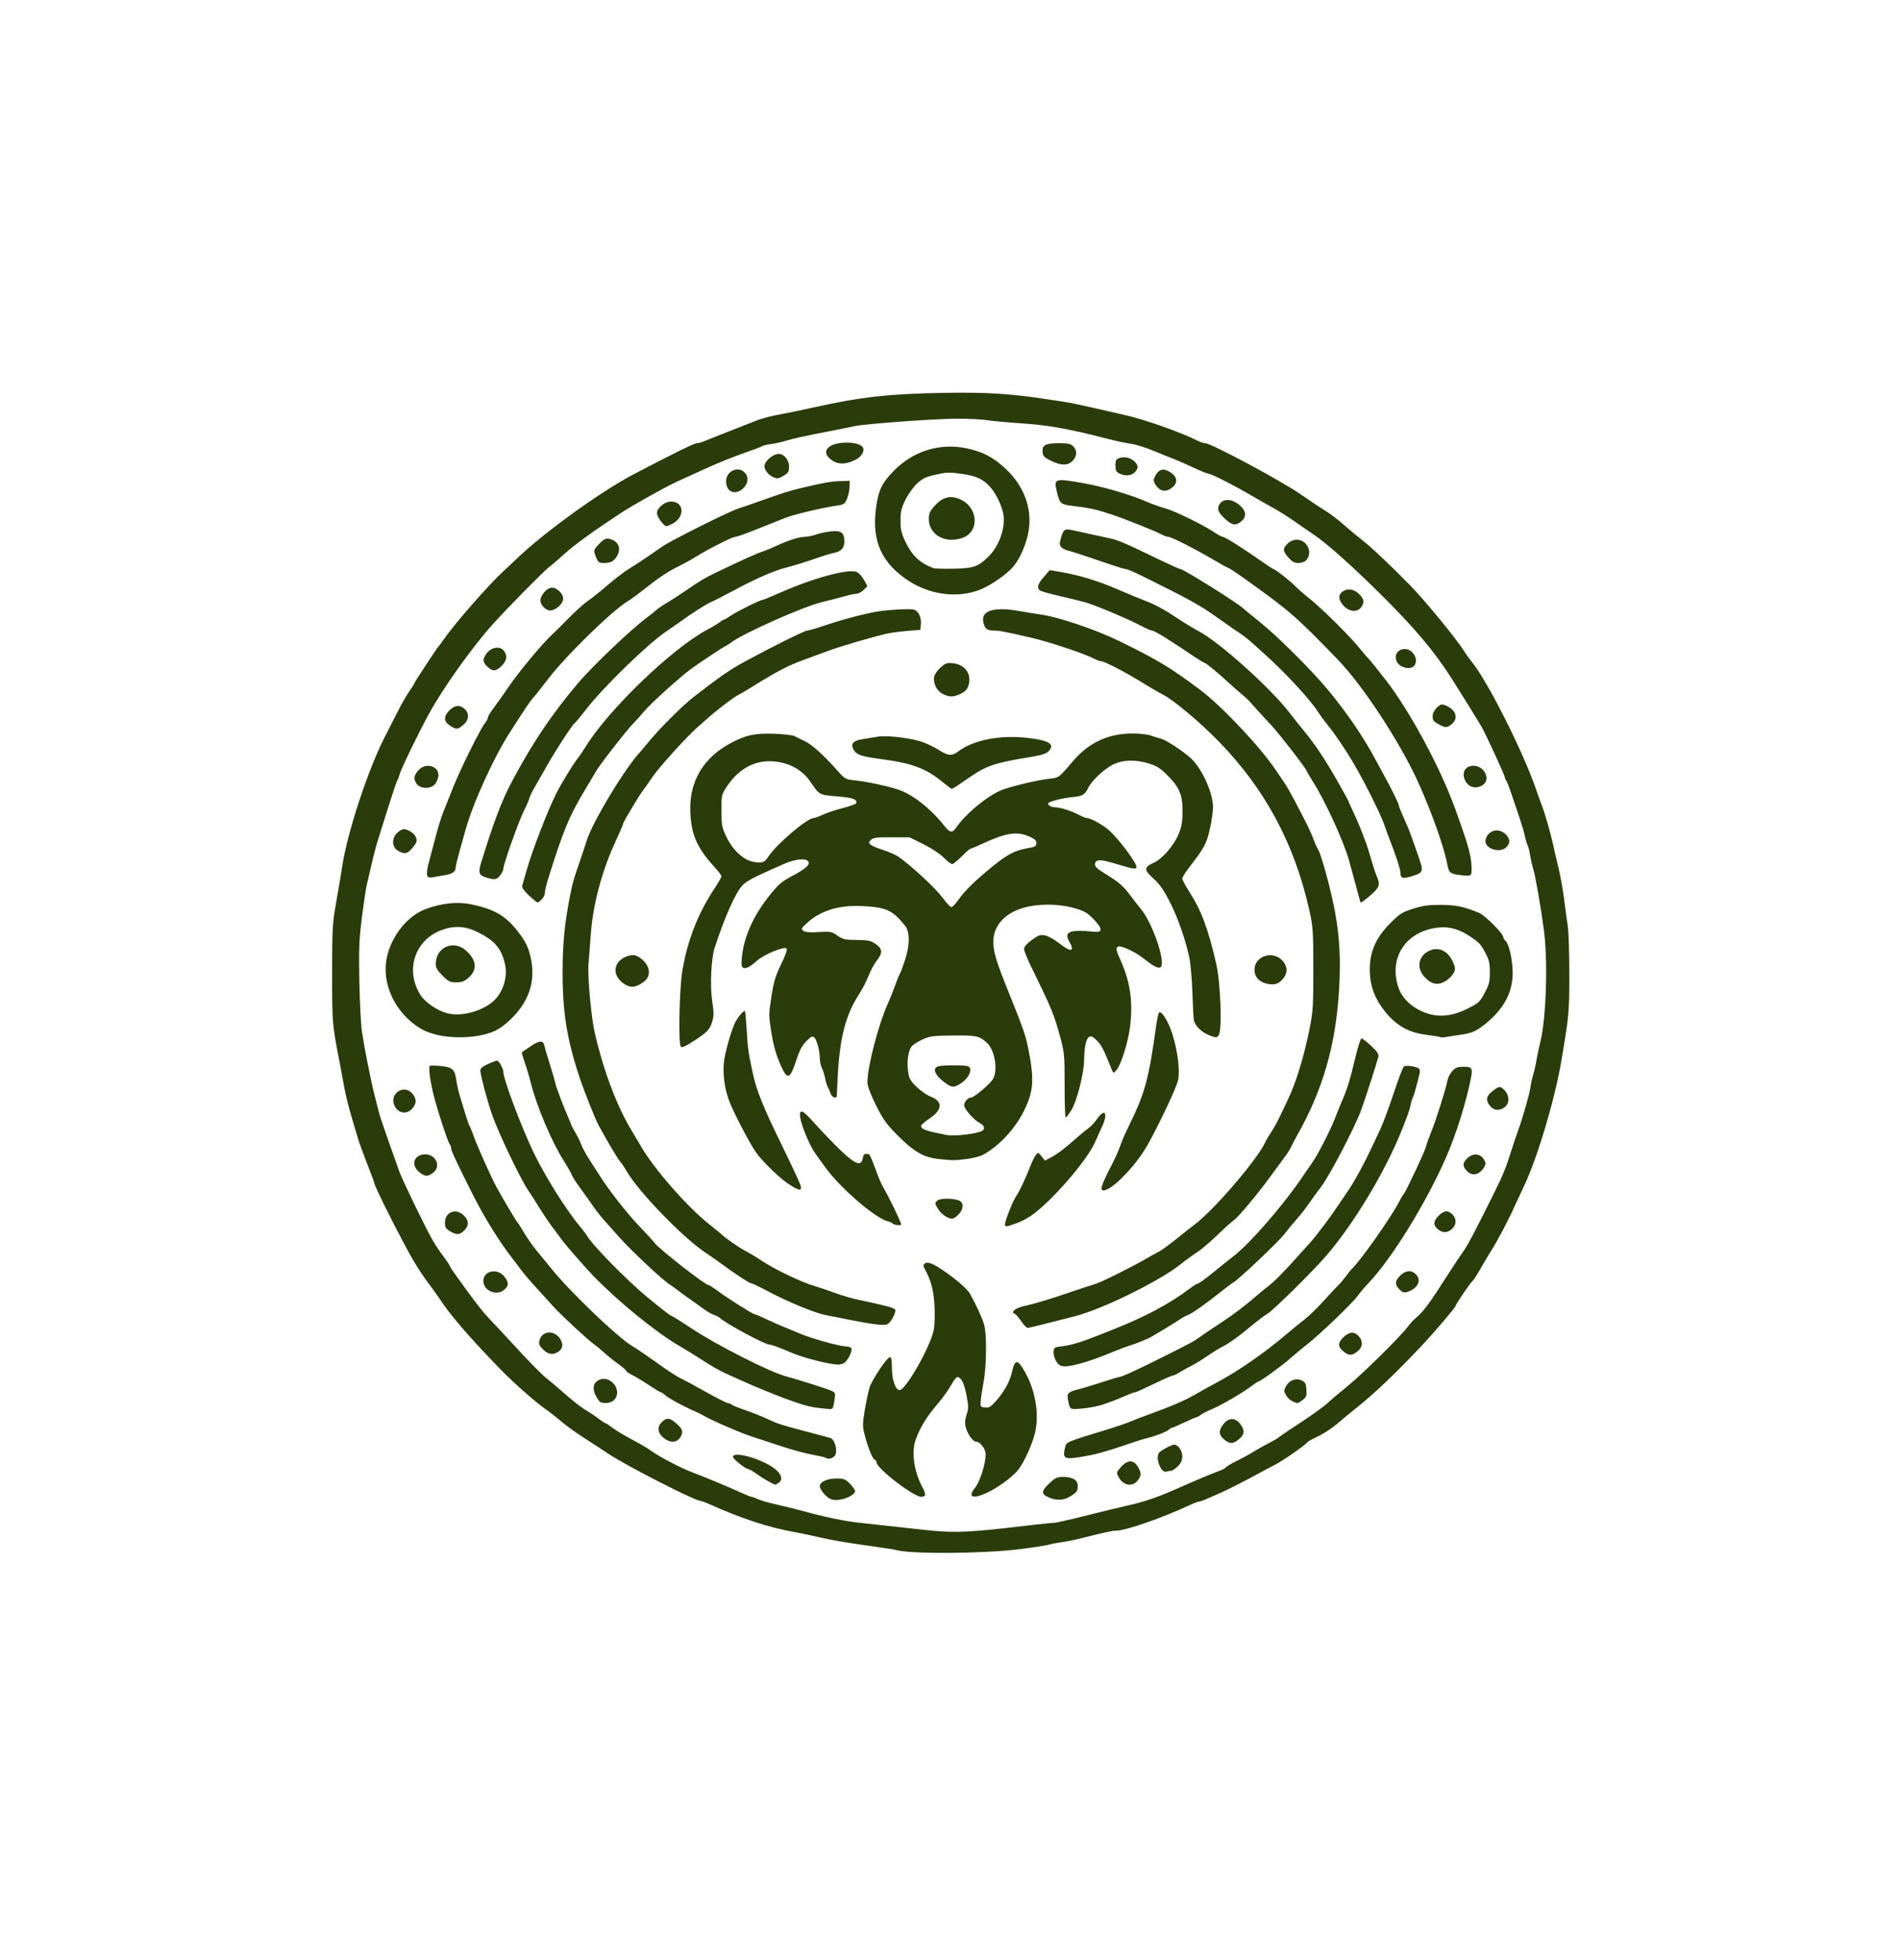 <?xml version="1.0" encoding="UTF-8" standalone="no"?>
<!-- Created with Inkscape (http://www.inkscape.org/) -->

<svg
   width="137.32mm"
   height="141.651mm"
   viewBox="0 0 137.32 141.651"
   version="1.1"
   id="svg1"
   xml:space="preserve"
   xmlns:inkscape="http://www.inkscape.org/namespaces/inkscape"
   xmlns:sodipodi="http://sodipodi.sourceforge.net/DTD/sodipodi-0.dtd"
   xmlns="http://www.w3.org/2000/svg"
   xmlns:svg="http://www.w3.org/2000/svg"><sodipodi:namedview
     id="namedview1"
     pagecolor="#ffffff"
     bordercolor="#000000"
     borderopacity="0.25"
     inkscape:showpageshadow="2"
     inkscape:pageopacity="0.0"
     inkscape:pagecheckerboard="0"
     inkscape:deskcolor="#d1d1d1"
     inkscape:document-units="mm"
     showguides="true"><sodipodi:guide
       position="70.558,70.681"
       orientation="0,-1"
       id="guide2"
       inkscape:locked="false" /><sodipodi:guide
       position="68.713,69.281"
       orientation="1,0"
       id="guide3"
       inkscape:locked="false" /><inkscape:page
       x="-4.1920609e-14"
       y="-4.0662301e-14"
       width="137.32"
       height="141.651"
       id="page2"
       margin="0"
       bleed="0" /></sodipodi:namedview><defs
     id="defs1" /><g
     inkscape:label="Layer 1"
     inkscape:groupmode="layer"
     id="layer1"
     transform="translate(-18.459,-15.437)"><path
       style="fill:#293c0a;fill-opacity:1;stroke-width:0.629"
       d="m 92.249,127.393 c 0.946,-0.123 1.871,-0.268 2.054,-0.323 0.183,-0.055 0.583,-0.132 0.888,-0.172 0.305,-0.04 0.83,-0.141 1.166,-0.225 2.037,-0.51 2.469,-0.605 2.765,-0.605 0.683,0 3.274,-0.9 5.304,-1.842 0.317,-0.147 0.636,-0.267 0.709,-0.267 0.073,0 0.364,-0.105 0.645,-0.234 0.281,-0.129 0.662,-0.296 0.845,-0.371 0.371,-0.153 1.98,-0.967 2.664,-1.35 0.244,-0.136 0.823,-0.445 1.287,-0.685 0.675,-0.35 2.161,-1.385 2.432,-1.693 0.03,-0.035 0.342,-0.201 0.692,-0.371 0.566,-0.273 1.17,-0.693 1.787,-1.241 0.112,-0.099 0.596,-0.495 1.076,-0.879 1.293,-1.036 2.809,-2.484 4.66,-4.453 0.971,-1.033 2.442,-2.762 2.442,-2.87 0,-0.108 1.086,-1.702 1.213,-1.78 0.059,-0.036 0.312,-0.427 0.563,-0.868 0.251,-0.441 0.6,-1.027 0.775,-1.302 0.48,-0.754 1.27,-2.255 1.724,-3.275 0.109,-0.244 0.414,-0.898 0.678,-1.454 0.962,-2.02 2.238,-6.318 2.699,-9.093 0.553,-3.323 0.56,-3.408 0.561,-6.217 2.4e-4,-1.526 -0.049,-3.081 -0.11,-3.455 -0.061,-0.374 -0.16,-1.098 -0.221,-1.61 -0.116,-0.979 -0.334,-2.184 -0.529,-2.928 -0.064,-0.244 -0.202,-0.844 -0.307,-1.332 -0.177,-0.825 -0.622,-2.372 -0.832,-2.886 -0.05,-0.122 -0.247,-0.672 -0.439,-1.221 -0.965,-2.768 -3.498,-7.773 -4.631,-9.149 -0.172,-0.208 -0.406,-0.533 -0.521,-0.722 -0.52,-0.852 -2.834,-3.676 -3.921,-4.783 -1.509,-1.537 -2.83,-2.783 -3.475,-3.278 -0.275,-0.211 -0.726,-0.584 -1.004,-0.828 -0.747,-0.659 -1.294,-1.078 -1.815,-1.389 -0.256,-0.153 -0.949,-0.616 -1.541,-1.031 -1.429,-1.001 -6.544,-3.743 -6.982,-3.743 -0.102,0 -0.328,-0.071 -0.5,-0.159 -1.264,-0.639 -3.901,-1.568 -5.365,-1.891 -0.458,-0.101 -1.458,-0.329 -2.222,-0.507 -0.764,-0.178 -1.713,-0.373 -2.109,-0.433 -0.396,-0.06 -1.045,-0.158 -1.442,-0.218 -2.515,-0.377 -4.236,-0.479 -7.223,-0.428 -3.953,0.067 -6.002,0.293 -9.318,1.029 -0.946,0.21 -1.996,0.429 -2.331,0.487 -0.869,0.15 -1.513,0.321 -2.099,0.559 -0.28,0.113 -1.109,0.439 -1.842,0.725 -0.733,0.285 -1.496,0.59 -1.697,0.677 -0.201,0.087 -0.457,0.159 -0.571,0.159 -0.19,0 -1.597,0.691 -4.56,2.239 -2.384,1.245 -6.581,4.279 -8.481,6.129 -0.196,0.19 -0.636,0.603 -0.978,0.916 -1.038,0.951 -3.527,3.801 -4.298,4.922 -0.148,0.215 -0.298,0.416 -0.334,0.447 -0.102,0.087 -1.784,2.649 -1.784,2.717 0,0.034 -0.166,0.298 -0.369,0.587 -0.203,0.289 -0.619,1.026 -0.925,1.636 -0.306,0.611 -0.61,1.21 -0.676,1.332 -1.227,2.258 -2.838,7.067 -3.234,9.658 -0.102,0.669 -0.161,1.015 -0.532,3.164 -0.167,0.964 -0.201,1.77 -0.197,4.663 0.005,3.62 -0.002,3.541 0.561,6.439 0.089,0.458 0.209,1.107 0.266,1.443 0.128,0.752 0.361,1.697 0.671,2.72 0.129,0.427 0.301,1.002 0.381,1.277 0.08,0.275 0.376,1.088 0.658,1.808 0.282,0.719 0.512,1.339 0.512,1.377 0,0.229 1.964,4.124 2.816,5.586 0.303,0.519 0.78,1.243 1.062,1.61 0.281,0.366 0.709,0.966 0.951,1.332 0.715,1.084 2.222,2.816 4.332,4.98 0.903,0.926 2.471,2.313 3.155,2.791 0.35,0.244 0.893,0.668 1.208,0.942 0.315,0.274 1.042,0.799 1.616,1.166 0.574,0.367 1.393,0.902 1.82,1.188 1.155,0.776 5.891,3.211 6.52,3.353 0.183,0.041 0.483,0.143 0.666,0.227 2.289,1.042 4.366,1.727 6.217,2.05 0.366,0.064 1.116,0.221 1.665,0.348 1.062,0.247 2.238,0.446 4.219,0.716 0.672,0.091 1.346,0.2 1.499,0.241 1.132,0.303 6.394,0.256 8.992,-0.08 z m -6.494,-1.332 c -0.488,-0.048 -1.588,-0.167 -2.442,-0.265 -0.855,-0.098 -2.029,-0.227 -2.609,-0.287 -1.224,-0.127 -2.529,-0.399 -4.496,-0.937 -0.305,-0.084 -1.03,-0.26 -1.61,-0.391 -0.58,-0.132 -1.2,-0.31 -1.377,-0.397 -0.177,-0.086 -0.367,-0.157 -0.422,-0.157 -0.055,0 -0.335,-0.107 -0.621,-0.238 -0.98,-0.447 -2.852,-1.23 -3.685,-1.54 -0.852,-0.317 -2.443,-1.155 -3.048,-1.605 -0.186,-0.138 -0.787,-0.489 -1.337,-0.78 -0.55,-0.291 -1.181,-0.672 -1.404,-0.847 -0.222,-0.175 -0.44,-0.318 -0.484,-0.318 -0.043,0 -0.261,-0.142 -0.484,-0.316 -0.222,-0.174 -0.64,-0.452 -0.928,-0.619 -0.288,-0.167 -0.957,-0.686 -1.486,-1.155 -0.53,-0.469 -1.168,-1.009 -1.419,-1.201 -0.251,-0.192 -1.206,-1.163 -2.122,-2.158 -0.916,-0.995 -1.817,-1.962 -2.003,-2.149 -0.305,-0.307 -0.952,-1.123 -1.549,-1.955 -0.122,-0.17 -0.459,-0.634 -0.749,-1.032 -0.29,-0.398 -0.527,-0.76 -0.527,-0.805 0,-0.045 -0.212,-0.36 -0.471,-0.702 -0.259,-0.341 -0.61,-0.87 -0.78,-1.176 -0.61,-1.099 -2.18,-4.343 -2.391,-4.94 -0.118,-0.336 -0.472,-1.335 -0.786,-2.22 -0.314,-0.885 -0.615,-1.785 -0.67,-1.998 -0.054,-0.214 -0.2,-0.788 -0.325,-1.277 -0.26,-1.019 -0.705,-3.252 -0.908,-4.552 -0.076,-0.488 -0.162,-2.137 -0.191,-3.664 -0.045,-2.399 -0.019,-3.032 0.188,-4.663 0.132,-1.038 0.284,-2.061 0.337,-2.275 0.053,-0.214 0.204,-0.863 0.335,-1.443 0.131,-0.58 0.308,-1.279 0.393,-1.554 0.858,-2.775 1.421,-4.515 1.49,-4.607 0.046,-0.061 0.115,-0.241 0.152,-0.4 0.084,-0.354 1.434,-3.141 2.145,-4.429 1.036,-1.877 3.074,-4.743 4.529,-6.37 1.06,-1.185 3.757,-3.929 4.148,-4.219 0.174,-0.129 0.691,-0.574 1.149,-0.988 0.707,-0.64 2.066,-1.621 4.033,-2.915 0.9,-0.592 3.256,-1.908 4.113,-2.297 0.485,-0.221 1.482,-0.673 2.215,-1.006 0.733,-0.333 1.882,-0.794 2.553,-1.025 0.672,-0.231 1.271,-0.458 1.332,-0.503 0.061,-0.046 0.361,-0.117 0.666,-0.159 0.305,-0.042 0.755,-0.14 0.999,-0.219 0.469,-0.152 1.328,-0.341 3.33,-0.73 0.672,-0.131 1.421,-0.283 1.665,-0.339 0.726,-0.166 5.88,-0.541 7.438,-0.542 0.794,-1.5e-4 1.743,0.047 2.109,0.105 0.366,0.058 1.44,0.157 2.387,0.221 2.113,0.142 3.437,0.377 6.439,1.146 0.58,0.149 1.317,0.304 1.637,0.345 0.32,0.041 1.07,0.277 1.665,0.524 0.595,0.247 1.257,0.514 1.471,0.594 0.214,0.08 0.829,0.351 1.367,0.602 0.538,0.251 1.046,0.456 1.129,0.456 0.188,0 1.919,0.886 3.155,1.615 0.512,0.302 1.212,0.701 1.554,0.886 0.342,0.185 0.997,0.6 1.455,0.921 0.458,0.321 1.127,0.784 1.487,1.029 0.895,0.608 2.65,2.172 4.599,4.098 2.62,2.59 4.01,4.236 5.338,6.327 0.65,1.024 1.835,2.936 2.098,3.386 0.276,0.472 1.687,3.528 1.687,3.653 0,0.073 0.043,0.18 0.095,0.238 0.052,0.058 0.228,0.505 0.39,0.994 0.162,0.488 0.423,1.263 0.581,1.721 0.157,0.458 0.33,1.046 0.384,1.306 0.054,0.26 0.143,0.56 0.197,0.666 0.054,0.106 0.133,0.415 0.174,0.686 0.042,0.271 0.143,0.721 0.225,0.999 0.182,0.614 0.549,2.709 0.78,4.456 0.297,2.244 0.167,6.343 -0.256,8.059 -0.118,0.478 -0.248,1.093 -0.29,1.368 -0.042,0.275 -0.143,0.724 -0.225,0.999 -0.082,0.275 -0.18,0.724 -0.218,0.999 -0.065,0.472 -0.582,2.26 -0.899,3.108 -0.08,0.214 -0.272,0.788 -0.427,1.277 -0.459,1.444 -0.591,1.771 -1.294,3.195 -1.292,2.617 -1.911,3.79 -2.236,4.237 -0.181,0.248 -0.632,0.925 -1.003,1.505 -1.494,2.337 -1.842,2.805 -2.482,3.343 -0.118,0.099 -0.363,0.373 -0.546,0.611 -0.588,0.763 -3.301,3.434 -4.331,4.263 -0.55,0.442 -1.199,0.992 -1.443,1.222 -0.244,0.23 -1.093,0.843 -1.887,1.363 -0.794,0.52 -1.522,1.012 -1.618,1.094 -0.096,0.082 -0.421,0.273 -0.722,0.424 -0.301,0.151 -0.796,0.429 -1.102,0.618 -0.305,0.189 -0.78,0.453 -1.055,0.586 -0.573,0.279 -0.917,0.484 -1.004,0.599 -0.033,0.044 -0.278,0.157 -0.544,0.251 -0.406,0.143 -1.726,0.701 -3.17,1.341 -1.158,0.512 -2.2,0.865 -3.245,1.097 -0.658,0.146 -2.095,0.494 -3.194,0.773 -1.099,0.279 -2.123,0.507 -2.276,0.506 -0.153,-5.2e-4 -0.902,0.074 -1.665,0.165 -4.222,0.506 -5.328,0.565 -7.16,0.386 z m -5.935,-2.437 c 0.242,-0.123 0.44,-0.303 0.44,-0.4 0,-0.097 -0.17,-0.345 -0.377,-0.553 -0.332,-0.332 -0.447,-0.377 -0.949,-0.377 -0.693,0 -1.227,0.248 -1.227,0.569 0,0.127 0.17,0.4 0.377,0.608 0.308,0.308 0.462,0.377 0.837,0.377 0.253,0 0.657,-0.101 0.899,-0.224 z m 15.969,-0.02 c 0.493,-0.3 0.564,-0.397 0.566,-0.777 0.002,-0.411 -0.37,-0.645 -1.029,-0.645 -0.481,0 -0.59,0.05 -1.048,0.483 -0.58,0.548 -0.581,0.754 -0.007,1.004 0.534,0.233 1.062,0.21 1.518,-0.066 z m -10.478,-0.09 c 0.038,-0.061 -0.033,-0.299 -0.157,-0.527 -0.646,-1.188 -0.846,-2.616 -0.497,-3.553 0.319,-0.858 0.775,-1.6 1.522,-2.476 0.387,-0.454 0.845,-1.088 1.018,-1.408 0.173,-0.321 0.374,-0.583 0.446,-0.583 0.28,0 0.503,0.438 0.668,1.312 0.153,0.805 0.154,0.964 0.009,1.39 -0.111,0.328 -0.135,0.608 -0.073,0.879 0.11,0.486 0.517,1.081 0.74,1.081 0.306,0 0.709,0.522 0.709,0.918 0,0.675 -0.408,1.969 -0.758,2.404 -1.094,1.361 1.454,0.403 2.964,-1.114 0.411,-0.413 1.011,-1.621 1.303,-2.623 0.401,-1.378 0.14,-3.185 -0.667,-4.615 -0.525,-0.93 -0.727,-0.946 -0.921,-0.071 -0.165,0.744 -0.549,1.456 -1.162,2.151 -0.386,0.438 -0.51,0.514 -0.803,0.485 -0.331,-0.032 -0.345,-0.054 -0.313,-0.478 0.018,-0.244 0.113,-0.869 0.211,-1.388 0.212,-1.127 0.234,-3.401 0.038,-4.108 -0.137,-0.494 -0.566,-1.432 -1.035,-2.259 -0.147,-0.26 -0.643,-0.729 -1.265,-1.196 -1.191,-0.895 -1.754,-1.172 -1.988,-0.978 -0.133,0.111 -0.132,0.171 0.008,0.422 0.442,0.791 0.637,1.542 0.693,2.682 0.033,0.655 0.006,1.411 -0.061,1.721 -0.268,1.244 -2.025,4.327 -2.467,4.327 -0.291,0 -0.552,-0.747 -0.552,-1.58 0,-0.572 -0.04,-0.806 -0.139,-0.805 -0.212,0.003 -1.307,1.638 -1.482,2.211 -0.085,0.279 -0.237,1 -0.339,1.604 -0.155,0.923 -0.162,1.187 -0.045,1.665 0.229,0.935 0.589,1.862 0.747,1.923 0.081,0.031 0.148,0.124 0.148,0.206 0,0.43 2.676,2.486 3.241,2.49 0.103,6.3e-4 0.219,-0.049 0.257,-0.11 z m -10.557,-0.922 c 0.312,-0.228 0.177,-0.636 -0.342,-1.031 -0.911,-0.693 -2.978,-1.271 -2.978,-0.832 0,0.161 0.902,0.877 1.121,0.89 0.067,0.004 0.327,0.156 0.578,0.338 0.457,0.331 1.239,0.78 1.359,0.78 0.035,0 0.153,-0.065 0.262,-0.145 z m 25.925,-0.148 c 0.286,-0.364 0.288,-0.555 0.009,-1.012 -0.309,-0.508 -0.748,-0.496 -1.211,0.032 -0.331,0.377 -0.338,0.406 -0.178,0.716 0.322,0.623 0.996,0.752 1.38,0.264 z m 2.413,-0.707 c 0.091,0 0.312,-0.146 0.49,-0.325 0.238,-0.238 0.325,-0.431 0.325,-0.722 0,-0.403 -0.304,-0.841 -0.584,-0.841 -0.188,0 -1.004,0.44 -1.107,0.597 -0.269,0.412 0.171,1.497 0.548,1.353 0.089,-0.034 0.237,-0.062 0.328,-0.062 z m -24.263,-1.147 c 0.176,-0.387 -0.052,-1.138 -0.373,-1.23 -0.137,-0.039 -0.898,-0.242 -1.692,-0.451 -1.96,-0.517 -2.069,-0.552 -2.86,-0.924 -0.381,-0.179 -1.092,-0.462 -1.58,-0.628 -0.488,-0.166 -0.936,-0.348 -0.994,-0.403 -0.058,-0.056 -0.172,-0.101 -0.253,-0.101 -0.081,0 -0.814,-0.373 -1.629,-0.829 -0.815,-0.456 -1.625,-0.893 -1.801,-0.971 -0.175,-0.078 -0.694,-0.405 -1.152,-0.726 -0.458,-0.321 -1.099,-0.771 -1.425,-0.999 -0.326,-0.228 -0.761,-0.515 -0.966,-0.637 -1.01,-0.601 -4.44,-3.886 -5.739,-5.495 -0.37,-0.458 -0.881,-1.082 -1.137,-1.388 -0.256,-0.305 -0.658,-0.88 -0.893,-1.277 -0.235,-0.397 -0.461,-0.747 -0.501,-0.777 -0.066,-0.05 -1.141,-1.868 -1.51,-2.553 -0.355,-0.659 -1.356,-2.89 -1.594,-3.553 -0.143,-0.397 -0.294,-0.772 -0.335,-0.833 -0.068,-0.099 -0.289,-0.784 -0.732,-2.276 -0.082,-0.275 -0.181,-0.724 -0.22,-0.999 -0.118,-0.822 -0.263,-0.961 -1.091,-1.05 -0.399,-0.043 -0.768,-0.051 -0.821,-0.018 -0.13,0.081 0.033,1.256 0.326,2.344 0.327,1.216 0.987,3.196 1.108,3.325 0.055,0.058 0.098,0.183 0.098,0.278 -0.002,0.185 0.357,0.954 1.578,3.376 0.827,1.642 1.856,3.303 2.828,4.567 0.329,0.427 0.684,0.894 0.789,1.037 0.181,0.247 0.956,1.118 2.191,2.464 0.631,0.688 2.569,2.484 2.96,2.744 0.142,0.094 0.458,0.356 0.702,0.581 0.244,0.225 0.706,0.597 1.027,0.826 0.321,0.229 0.583,0.457 0.583,0.505 0,0.049 0.174,0.172 0.388,0.273 0.213,0.101 0.762,0.432 1.219,0.734 0.457,0.303 0.866,0.55 0.908,0.55 0.042,0 0.169,0.083 0.281,0.184 0.281,0.254 1.441,0.875 2.423,1.297 0.092,0.039 0.241,0.118 0.333,0.175 0.488,0.304 2.678,1.259 3.471,1.514 0.503,0.161 1.489,0.486 2.191,0.721 0.702,0.235 1.698,0.506 2.213,0.601 0.515,0.095 0.96,0.198 0.99,0.227 0.157,0.157 0.588,0.03 0.695,-0.205 z m 18.551,-3.1e-4 c 0.47,-0.099 1.445,-0.384 2.165,-0.634 0.72,-0.25 1.509,-0.503 1.754,-0.562 0.659,-0.16 1.42,-0.45 1.618,-0.618 0.096,-0.081 0.208,-0.148 0.247,-0.148 0.04,0 0.446,-0.175 0.902,-0.389 0.456,-0.214 0.866,-0.389 0.91,-0.389 0.044,0 0.159,-0.067 0.255,-0.148 0.096,-0.081 0.45,-0.263 0.786,-0.403 0.698,-0.291 2.303,-1.226 2.902,-1.69 0.222,-0.172 0.434,-0.313 0.47,-0.313 0.141,0 1.716,-1.143 2.345,-1.702 0.366,-0.325 0.907,-0.775 1.202,-0.999 0.8,-0.609 3.249,-2.952 3.616,-3.461 0.177,-0.244 0.541,-0.676 0.81,-0.959 1.703,-1.796 4.143,-5.749 5.613,-9.097 0.719,-1.637 1.472,-4.044 1.799,-5.755 0.132,-0.692 0.068,-0.786 -0.542,-0.786 -0.427,0 -0.574,0.056 -0.806,0.305 -0.156,0.168 -0.316,0.48 -0.356,0.694 -0.114,0.612 -0.825,2.864 -1.174,3.719 -0.175,0.427 -0.347,0.913 -0.384,1.08 -0.071,0.322 -1.486,3.322 -1.611,3.416 -0.041,0.03 -0.189,0.28 -0.33,0.555 -0.585,1.142 -2.872,4.375 -3.455,4.885 -0.035,0.03 -0.211,0.255 -0.391,0.499 -0.18,0.244 -0.412,0.519 -0.516,0.611 -0.104,0.092 -0.579,0.599 -1.055,1.128 -0.476,0.529 -1.115,1.15 -1.421,1.38 -0.305,0.23 -0.908,0.722 -1.34,1.093 -1.495,1.282 -3.521,2.685 -4.987,3.454 -0.488,0.256 -1.22,0.662 -1.625,0.902 -0.665,0.394 -1.828,0.887 -3.537,1.5 -0.336,0.12 -0.835,0.315 -1.11,0.432 -0.275,0.117 -0.999,0.366 -1.61,0.552 -3.102,0.947 -2.987,0.897 -3.097,1.343 -0.16,0.646 -0.046,0.792 0.572,0.732 0.29,-0.028 0.912,-0.131 1.382,-0.23 z m 10.626,-1.138 c 0.384,-0.323 0.427,-0.59 0.159,-0.998 -0.398,-0.607 -0.937,-0.604 -1.355,0.007 -0.299,0.437 -0.253,0.719 0.172,1.053 0.379,0.298 0.613,0.284 1.025,-0.062 z m -40.365,-0.155 c 0.229,-0.388 0.153,-0.6 -0.376,-1.045 -0.419,-0.353 -0.623,-0.363 -0.958,-0.048 -0.367,0.345 -0.334,0.784 0.085,1.136 0.485,0.408 0.993,0.39 1.249,-0.044 z m 11.004,-2.102 c 0.035,-0.056 0.094,-0.328 0.132,-0.606 0.067,-0.491 0.059,-0.508 -0.306,-0.665 -0.335,-0.144 -2.584,-0.854 -3.151,-0.995 -1.141,-0.284 -5.067,-2.271 -6.911,-3.499 -0.748,-0.498 -1.405,-0.906 -1.459,-0.906 -0.054,0 -0.841,-0.615 -1.748,-1.367 -1.454,-1.205 -3.974,-3.775 -4.302,-4.386 -0.055,-0.102 -0.309,-0.435 -0.564,-0.741 -0.97,-1.158 -2.521,-3.643 -3.328,-5.329 -0.894,-1.868 -2.17,-5.276 -2.17,-5.794 0,-0.24 -0.323,-0.812 -0.459,-0.812 -0.066,0 -0.365,0.112 -0.663,0.249 -0.391,0.179 -0.542,0.312 -0.539,0.472 0.006,0.32 0.454,2.017 0.822,3.113 0.428,1.273 2.05,4.682 2.64,5.547 0.208,0.305 0.575,0.879 0.815,1.276 0.24,0.397 0.699,1.071 1.02,1.499 0.321,0.427 0.62,0.828 0.666,0.89 0.263,0.356 1.681,1.976 2.186,2.496 1.858,1.914 4.567,4.116 6.278,5.105 0.458,0.265 1.243,0.75 1.744,1.078 0.501,0.328 1.201,0.725 1.554,0.881 0.353,0.156 0.917,0.41 1.253,0.564 0.653,0.299 2.212,0.941 2.942,1.212 1.277,0.473 1.837,0.636 2.442,0.708 0.989,0.119 1.036,0.119 1.104,0.009 z m 19.544,-0.251 c 0.366,-0.124 0.816,-0.29 0.999,-0.368 1.015,-0.435 1.183,-0.5 1.284,-0.5 0.061,0 0.676,-0.275 1.366,-0.611 0.691,-0.336 1.315,-0.611 1.387,-0.611 0.072,0 0.324,-0.122 0.559,-0.27 0.236,-0.149 0.597,-0.35 0.803,-0.446 0.206,-0.097 0.699,-0.4 1.096,-0.673 0.397,-0.273 0.98,-0.628 1.295,-0.788 0.315,-0.16 1.065,-0.702 1.667,-1.205 0.601,-0.503 1.242,-0.992 1.425,-1.088 0.338,-0.178 3.091,-2.883 4.117,-4.046 2.007,-2.274 4.361,-6.157 5.572,-9.19 0.477,-1.195 0.569,-1.457 0.642,-1.828 0.042,-0.212 0.118,-0.461 0.169,-0.555 0.051,-0.094 0.168,-0.47 0.26,-0.836 0.092,-0.366 0.194,-0.766 0.227,-0.888 0.033,-0.122 0.022,-0.278 -0.025,-0.347 -0.108,-0.159 -0.931,-0.293 -1.103,-0.18 -0.072,0.047 -0.412,0.934 -0.756,1.972 -0.344,1.037 -0.77,2.186 -0.947,2.552 -0.177,0.366 -0.472,0.991 -0.655,1.388 -0.472,1.021 -1.228,2.411 -1.63,2.997 -0.188,0.275 -0.578,0.849 -0.866,1.277 -0.57,0.846 -1.483,2.057 -1.882,2.498 -0.138,0.153 -0.747,0.827 -1.352,1.499 -0.605,0.672 -1.327,1.396 -1.605,1.61 -0.278,0.214 -0.629,0.497 -0.78,0.629 -0.961,0.837 -1.794,1.474 -2.744,2.096 -0.596,0.39 -1.265,0.841 -1.486,1.001 -0.504,0.366 -0.518,0.373 -2.564,1.402 -1.913,0.962 -3.15,1.533 -3.323,1.533 -0.064,0 -0.624,0.167 -1.244,0.371 -0.62,0.204 -1.375,0.432 -1.678,0.505 -0.732,0.178 -0.863,0.3 -0.778,0.723 0.157,0.783 0.099,0.746 1.032,0.672 0.468,-0.037 1.151,-0.169 1.518,-0.293 z m -35.358,-0.314 c 0.681,-0.681 -0.268,-1.894 -1.123,-1.436 -0.374,0.2 -0.447,0.586 -0.206,1.085 0.118,0.243 0.277,0.468 0.355,0.499 0.319,0.128 0.765,0.061 0.974,-0.148 z m 49.781,-0.013 c 0.259,-0.203 0.294,-0.302 0.265,-0.748 -0.029,-0.439 -0.079,-0.536 -0.347,-0.664 -0.412,-0.197 -0.908,-0.003 -1.139,0.444 -0.15,0.29 -0.147,0.352 0.028,0.649 0.162,0.273 0.512,0.504 0.827,0.545 0.038,0.005 0.202,-0.097 0.366,-0.226 z M 96.598,113.97 c 0.461,-0.121 1.332,-0.427 1.936,-0.68 0.604,-0.253 1.298,-0.519 1.542,-0.591 0.244,-0.072 0.638,-0.216 0.874,-0.319 0.236,-0.104 0.443,-0.188 0.46,-0.188 0.058,0 2.004,-1.169 2.331,-1.401 0.183,-0.129 0.441,-0.269 0.573,-0.31 0.258,-0.08 1.349,-0.851 2.412,-1.705 0.36,-0.289 0.748,-0.578 0.862,-0.642 0.401,-0.224 3.262,-2.935 3.701,-3.508 0.244,-0.319 0.649,-0.807 0.899,-1.086 0.25,-0.279 0.626,-0.758 0.834,-1.065 0.208,-0.307 0.619,-0.869 0.912,-1.25 0.612,-0.796 2.463,-4.345 2.908,-5.577 0.318,-0.88 1.145,-3.445 1.239,-3.842 0.042,-0.178 -0.086,-0.368 -0.523,-0.777 -0.318,-0.298 -0.631,-0.541 -0.695,-0.541 -0.064,0 -0.253,0.575 -0.421,1.277 -0.444,1.855 -0.61,2.385 -1.098,3.497 -0.054,0.122 -0.244,0.597 -0.423,1.055 -0.329,0.842 -1.252,2.638 -1.604,3.122 -0.105,0.145 -0.428,0.613 -0.716,1.041 -1.375,2.039 -3.773,4.802 -4.976,5.735 -0.305,0.236 -0.98,0.778 -1.499,1.202 -0.519,0.425 -0.999,0.774 -1.066,0.776 -0.068,0.002 -0.342,0.17 -0.611,0.373 -1.432,1.087 -3.211,2.038 -5.539,2.96 -0.336,0.133 -0.86,0.341 -1.166,0.462 -1.134,0.45 -1.904,0.68 -2.498,0.746 -0.58,0.065 -0.612,0.085 -0.641,0.402 -0.017,0.187 0.067,0.491 0.193,0.694 0.271,0.439 0.572,0.463 1.799,0.141 z m -17.065,-0.069 c 0.273,-0.273 0.528,-0.825 0.461,-0.999 -0.035,-0.091 -0.212,-0.156 -0.424,-0.155 -0.429,0.002 -2.626,-0.62 -3.362,-0.952 -0.183,-0.083 -0.583,-0.248 -0.888,-0.367 -0.305,-0.119 -0.936,-0.396 -1.403,-0.616 -0.466,-0.219 -0.889,-0.399 -0.939,-0.399 -0.125,0 -1.97,-1.169 -2.665,-1.687 -0.311,-0.232 -0.613,-0.422 -0.67,-0.422 -0.231,0 -3.589,-2.629 -3.87,-3.029 -0.092,-0.131 -0.604,-0.692 -1.139,-1.247 -0.85,-0.882 -2.231,-2.651 -2.86,-3.662 -0.114,-0.183 -0.424,-0.666 -0.689,-1.074 -0.265,-0.407 -0.54,-0.907 -0.61,-1.11 -0.071,-0.203 -0.269,-0.609 -0.441,-0.902 -0.172,-0.293 -0.313,-0.56 -0.313,-0.594 0,-0.034 -0.072,-0.219 -0.16,-0.411 -0.275,-0.599 -0.95,-2.366 -0.95,-2.486 0,-0.063 -0.171,-0.657 -0.38,-1.32 -0.209,-0.663 -0.396,-1.3 -0.416,-1.416 -0.075,-0.438 -0.342,-0.441 -0.981,-0.012 -0.335,0.225 -0.629,0.428 -0.653,0.452 -0.024,0.023 0.06,0.331 0.187,0.683 0.127,0.353 0.332,1.041 0.455,1.53 0.432,1.711 1.521,4.282 2.387,5.636 0.222,0.347 0.453,0.745 0.513,0.883 0.141,0.328 0.301,0.579 0.776,1.222 0.214,0.29 0.563,0.785 0.777,1.1 0.214,0.316 0.596,0.803 0.849,1.084 0.253,0.28 0.746,0.835 1.094,1.231 0.784,0.893 3.082,3.051 3.607,3.388 0.214,0.137 0.501,0.343 0.639,0.457 0.138,0.114 0.504,0.382 0.813,0.596 0.309,0.214 0.771,0.544 1.026,0.733 0.255,0.19 0.589,0.383 0.741,0.429 0.153,0.047 0.352,0.149 0.444,0.229 0.562,0.485 3.284,1.939 3.629,1.939 0.142,0 0.573,0.16 1.644,0.611 0.817,0.344 2.601,0.795 3.239,0.819 0.194,0.007 0.433,-0.066 0.53,-0.164 z m 37.112,-0.858 c 0.316,-0.284 0.319,-0.708 0.008,-1.039 -0.323,-0.344 -0.663,-0.324 -1.079,0.065 -0.409,0.382 -0.436,0.666 -0.095,0.977 0.445,0.405 0.714,0.404 1.166,-0.003 z m -57.918,0.144 c 0.369,-0.198 0.467,-0.51 0.275,-0.881 -0.395,-0.763 -1.366,-0.746 -1.56,0.028 -0.059,0.237 -0.007,0.362 0.262,0.631 0.349,0.349 0.661,0.417 1.024,0.222 z m 35.187,-2.05 c 0.58,-0.151 1.574,-0.405 2.209,-0.564 1.981,-0.497 6.099,-2.519 7.672,-3.768 0.397,-0.315 0.942,-0.712 1.212,-0.882 0.27,-0.17 0.911,-0.715 1.425,-1.212 0.514,-0.497 1.043,-0.973 1.175,-1.058 0.31,-0.2 1.698,-1.853 2.649,-3.157 0.408,-0.56 0.892,-1.219 1.075,-1.464 0.183,-0.245 0.386,-0.57 0.453,-0.722 0.066,-0.152 0.234,-0.476 0.373,-0.72 1.902,-3.346 2.84,-6.575 3.08,-10.602 0.13,-2.178 0.046,-3.785 -0.294,-5.662 -0.271,-1.496 -0.99,-4.142 -1.222,-4.498 -0.08,-0.123 -0.216,-0.423 -0.302,-0.666 -0.086,-0.243 -0.281,-0.692 -0.433,-0.997 -0.621,-1.247 -1.397,-2.703 -1.602,-3.007 -0.12,-0.178 -0.437,-0.648 -0.704,-1.045 -1.158,-1.717 -3.933,-4.661 -5.495,-5.828 -2.154,-1.609 -3.007,-2.124 -5.772,-3.485 -1.724,-0.848 -4.487,-1.784 -5.773,-1.955 -0.305,-0.041 -0.98,-0.15 -1.499,-0.243 -1.771,-0.319 -2.75,-0.049 -2.624,0.724 0.086,0.529 0.258,0.685 0.756,0.685 0.407,0 0.703,0.056 2.701,0.514 1.324,0.303 3.93,1.176 4.624,1.548 0.162,0.087 0.369,0.158 0.459,0.158 0.225,0 1.82,0.831 2.965,1.545 0.519,0.324 1.184,0.71 1.478,0.859 0.779,0.395 2.715,2.021 4.076,3.424 3.328,3.431 5.439,7.369 6.509,12.144 0.27,1.206 0.289,1.476 0.294,4.23 0.004,2.608 -0.024,3.087 -0.244,4.219 -0.413,2.115 -1.026,4.113 -1.652,5.384 -0.12,0.244 -0.358,0.741 -0.528,1.104 -0.17,0.363 -0.449,0.867 -0.62,1.121 -0.171,0.253 -0.365,0.581 -0.431,0.728 -0.542,1.21 -3.641,4.834 -5.059,5.916 -0.249,0.19 -0.863,0.675 -1.363,1.078 -0.501,0.403 -1.046,0.802 -1.212,0.887 -0.166,0.085 -0.552,0.299 -0.857,0.475 -1.249,0.72 -3.362,1.772 -3.83,1.906 -0.275,0.079 -1.074,0.341 -1.776,0.582 -1.44,0.495 -2.553,0.829 -3.422,1.027 -0.558,0.127 -0.895,0.427 -0.593,0.528 0.073,0.024 0.284,0.265 0.469,0.534 0.185,0.269 0.397,0.489 0.47,0.489 0.073,-5.7e-4 0.608,-0.125 1.188,-0.275 z m -11.262,-0.03 c 0.251,-0.175 0.591,-0.867 0.5,-1.015 -0.086,-0.138 -0.636,-0.286 -2.726,-0.729 -0.427,-0.091 -1.127,-0.296 -1.554,-0.456 -0.427,-0.16 -1.153,-0.405 -1.613,-0.544 -0.959,-0.29 -2.875,-1.216 -3.771,-1.821 -0.336,-0.227 -0.835,-0.527 -1.11,-0.667 -0.442,-0.225 -1.628,-1.047 -1.776,-1.231 -0.031,-0.038 -0.43,-0.364 -0.888,-0.725 -1.578,-1.243 -4.015,-4.03 -4.94,-5.648 -0.183,-0.32 -0.455,-0.779 -0.603,-1.019 -1.087,-1.754 -2.071,-4.338 -2.722,-7.152 -0.265,-1.144 -0.531,-4.066 -0.456,-4.996 0.037,-0.458 0.114,-1.457 0.171,-2.221 0.151,-2.023 0.775,-4.403 1.675,-6.388 0.558,-1.231 0.658,-1.467 0.658,-1.54 0,-0.094 1.175,-2.06 1.397,-2.339 0.097,-0.122 0.424,-0.584 0.725,-1.027 0.514,-0.755 2.629,-3.077 3.362,-3.692 0.182,-0.153 0.411,-0.352 0.509,-0.444 0.562,-0.526 1.895,-1.556 2.276,-1.76 0.244,-0.131 0.624,-0.35 0.845,-0.488 1.979,-1.236 2.757,-1.647 3.929,-2.074 0.488,-0.178 1.288,-0.471 1.776,-0.652 0.92,-0.34 3.246,-1.023 4.223,-1.241 0.308,-0.069 0.982,-0.16 1.499,-0.202 l 0.939,-0.078 0.036,-0.374 c 0.05,-0.524 -0.174,-1.002 -0.509,-1.086 -0.35,-0.088 -2.105,0.024 -2.913,0.186 -1.07,0.214 -2.354,0.563 -3.502,0.952 -0.614,0.208 -1.197,0.378 -1.298,0.378 -0.172,0 -2.596,1.203 -4.422,2.195 -1.171,0.636 -1.756,1.039 -3.777,2.599 -0.754,0.582 -2.417,2.234 -3.163,3.142 -0.301,0.366 -0.607,0.729 -0.68,0.808 -1.129,1.202 -3.503,5.143 -3.899,6.472 -0.062,0.21 -0.269,0.831 -0.458,1.38 -0.509,1.477 -0.545,1.602 -0.733,2.561 -0.391,1.998 -0.529,3.375 -0.539,5.376 -0.015,2.99 0.303,4.996 1.23,7.771 0.369,1.103 1.132,3.013 1.397,3.497 0.669,1.218 1.355,2.372 1.518,2.553 0.11,0.122 0.33,0.449 0.489,0.725 0.847,1.475 4.053,4.787 5.68,5.87 0.366,0.244 0.854,0.583 1.083,0.754 1.009,0.753 2.116,1.477 2.259,1.477 0.061,0 0.576,0.248 1.146,0.551 1.438,0.764 3.378,1.569 4.171,1.73 3.579,0.726 4.283,0.823 4.558,0.632 z m -27.725,-2.473 c 0.302,-0.282 0.306,-0.484 0.016,-0.89 -0.487,-0.683 -1.55,-0.492 -1.55,0.278 0,0.721 0.992,1.116 1.533,0.612 z m 65.522,0.059 c 0.566,-0.293 0.707,-0.789 0.331,-1.165 -0.317,-0.317 -0.737,-0.279 -1.119,0.102 -0.387,0.387 -0.408,0.627 -0.083,0.973 0.283,0.301 0.432,0.316 0.871,0.089 z m -68.438,-4.323 c 0.358,-0.358 0.345,-0.727 -0.039,-1.094 -0.574,-0.55 -1.354,-0.239 -1.354,0.54 0,0.316 0.065,0.426 0.361,0.606 0.475,0.289 0.702,0.278 1.032,-0.052 z m 71.461,-0.189 c 0.258,-0.304 0.246,-0.663 -0.032,-0.961 -0.308,-0.33 -0.617,-0.305 -1.003,0.082 -0.404,0.404 -0.411,0.701 -0.024,1.006 0.351,0.276 0.76,0.228 1.059,-0.126 z M 92.013,103.813 c 0.267,-0.098 0.701,-0.327 0.965,-0.508 1.425,-0.98 3.99,-3.918 4.599,-5.268 0.165,-0.366 0.408,-0.901 0.539,-1.187 0.449,-0.982 0.19,-1.345 -0.377,-0.527 -0.172,0.248 -0.466,0.557 -0.653,0.688 -0.188,0.131 -0.716,0.573 -1.174,0.982 -0.458,0.409 -1.08,0.875 -1.381,1.035 l -0.549,0.291 -0.248,-0.308 c -0.245,-0.304 -0.251,-0.305 -0.418,-0.086 -0.093,0.122 -0.276,0.497 -0.406,0.833 -0.339,0.873 -0.77,1.787 -0.995,2.109 -0.287,0.412 -0.899,2.001 -0.819,2.129 0.072,0.117 0.136,0.104 0.918,-0.183 z m -8.423,0.126 c 0,-0.163 -0.929,-2.084 -1.324,-2.738 -0.129,-0.213 -0.353,-0.761 -0.671,-1.637 -0.138,-0.382 -0.296,-0.701 -0.349,-0.71 -0.311,-0.053 -0.378,-0.007 -0.43,0.293 -0.118,0.681 -0.621,0.43 -2.077,-1.035 -0.445,-0.448 -1.117,-1.16 -1.492,-1.582 -0.789,-0.888 -1.041,-0.98 -0.956,-0.349 0.08,0.599 0.691,2.068 1.086,2.614 0.185,0.256 0.524,0.723 0.752,1.039 1.067,1.476 3.591,3.652 4.492,3.872 0.168,0.041 0.334,0.119 0.367,0.174 0.056,0.091 0.603,0.147 0.603,0.062 z m 4.142,-0.718 c 0.387,-0.404 0.401,-0.876 0.029,-1.018 -0.485,-0.185 -1.386,-0.171 -1.581,0.023 -0.163,0.163 -0.157,0.211 0.067,0.573 0.241,0.39 0.674,0.698 1.013,0.721 0.095,0.006 0.308,-0.128 0.472,-0.3 z m 11.774,-2.616 c 0.838,-0.822 1.515,-1.709 2.022,-2.647 0.898,-1.663 1.95,-3.913 2.068,-4.424 0.159,-0.69 -0.01,-2.09 -0.406,-3.362 -0.277,-0.889 -0.789,-1.72 -0.956,-1.553 -0.051,0.051 -0.142,0.443 -0.201,0.87 -0.564,4.051 -0.817,4.963 -2.095,7.549 -0.181,0.366 -0.415,0.916 -0.519,1.221 -0.104,0.305 -0.333,0.83 -0.509,1.166 -0.617,1.177 -0.893,1.821 -0.839,1.961 0.101,0.262 0.715,-0.072 1.437,-0.78 z m -23.182,0.524 c -0.041,-0.162 -0.666,-1.505 -1.389,-2.985 -1.343,-2.749 -1.79,-3.86 -2.071,-5.15 -0.313,-1.438 -0.357,-1.747 -0.435,-3.061 -0.044,-0.733 -0.101,-1.37 -0.128,-1.416 -0.055,-0.094 -0.487,0.394 -0.69,0.779 -0.241,0.459 -0.657,1.846 -0.796,2.655 -0.156,0.911 -0.017,2.115 0.357,3.088 0.321,0.836 1.446,2.992 1.911,3.664 0.435,0.628 1.681,1.848 2.332,2.284 0.784,0.525 1.014,0.561 0.909,0.142 z M 49.771,100.194 c 0.58,-0.456 0.201,-1.324 -0.578,-1.324 -0.806,0 -1.073,0.745 -0.453,1.267 0.413,0.348 0.646,0.36 1.031,0.057 z m 75.824,-0.217 c 0.175,-0.208 0.257,-0.409 0.215,-0.527 -0.219,-0.618 -0.808,-0.758 -1.294,-0.308 -0.357,0.331 -0.371,0.575 -0.052,0.914 0.343,0.365 0.784,0.334 1.132,-0.079 z M 88.343,99.201 c 0.446,-0.058 0.971,-0.194 1.166,-0.302 1.191,-0.661 2.322,-1.884 2.976,-3.218 0.685,-1.399 0.737,-2.249 0.277,-4.527 -0.176,-0.869 -0.406,-1.531 -1.314,-3.775 -0.995,-2.459 -1.196,-3.114 -1.196,-3.895 0,-1.086 0.755,-1.975 2.031,-2.393 1.08,-0.354 2.656,-0.358 3.853,-0.01 0.711,0.207 0.911,0.324 1.368,0.8 0.659,0.686 0.664,0.968 0.015,0.899 -1.701,-0.181 -2.183,-0.002 -1.8,0.668 0.448,0.784 0.165,0.849 -0.71,0.162 -0.345,-0.271 -0.806,-0.526 -1.024,-0.567 -0.343,-0.064 -0.472,-0.019 -0.955,0.335 -0.372,0.273 -0.558,0.49 -0.558,0.65 0,0.132 0.246,0.74 0.546,1.35 1.448,2.945 1.643,3.421 2.092,5.107 0.275,1.035 0.295,1.267 0.293,3.414 -10e-4,1.267 0.034,2.304 0.078,2.304 0.044,0 0.234,-0.249 0.421,-0.553 0.387,-0.63 0.895,-2.627 0.908,-3.574 0.013,-0.937 0.141,-1.556 0.349,-1.687 0.155,-0.097 0.263,-0.05 0.57,0.248 0.33,0.32 0.501,0.653 1.086,2.116 0.106,0.264 0.111,0.265 0.309,0.056 0.346,-0.365 0.888,-2.092 1.019,-3.244 0.212,-1.874 -0.018,-3.283 -0.814,-4.989 -0.28,-0.6 -0.211,-0.826 0.218,-0.703 0.479,0.137 1.147,0.503 1.64,0.897 0.688,0.55 1.062,0.72 1.184,0.538 0.311,-0.464 -0.629,-3.17 -1.449,-4.166 -0.16,-0.195 -0.516,-0.65 -0.79,-1.011 -0.534,-0.703 -0.769,-0.903 -1.867,-1.588 -0.564,-0.352 -0.694,-0.486 -0.666,-0.685 0.043,-0.303 0.403,-0.316 1.312,-0.046 1.527,0.453 1.55,0.458 1.678,0.329 0.155,-0.155 -1.227,-2.032 -1.991,-2.704 -0.469,-0.413 -1.328,-0.88 -1.618,-0.88 -0.07,0 -0.323,-0.105 -0.563,-0.234 -0.536,-0.287 -1.348,-0.54 -1.739,-0.542 -0.16,-6.3e-4 -0.351,-0.073 -0.424,-0.161 -0.111,-0.133 -0.035,-0.189 0.458,-0.336 0.325,-0.097 0.89,-0.203 1.256,-0.237 0.753,-0.07 0.879,-0.146 1.164,-0.706 0.28,-0.549 1.225,-1.407 1.861,-1.69 0.681,-0.303 1.55,-0.317 2.471,-0.04 0.592,0.179 0.837,0.332 1.364,0.856 0.875,0.869 1.106,1.424 1.098,2.636 -0.005,0.755 -0.064,1.092 -0.284,1.619 -0.348,0.835 -1.185,1.798 -1.798,2.069 -0.685,0.303 -0.711,0.51 -0.131,1.039 0.606,0.553 0.847,0.899 1.398,2.008 0.518,1.043 1.073,2.664 1.307,3.82 0.093,0.458 0.193,1.607 0.223,2.553 0.03,0.946 0.076,1.829 0.104,1.962 0.083,0.406 0.569,0.881 1.117,1.09 0.506,0.193 0.526,0.193 0.679,-0.011 0.256,-0.341 0.136,-3.79 -0.18,-5.15 -0.605,-2.605 -1.076,-3.861 -1.97,-5.249 -0.267,-0.414 -0.485,-0.827 -0.485,-0.918 0,-0.091 0.242,-0.477 0.537,-0.857 1.049,-1.351 1.224,-1.68 1.459,-2.732 0.124,-0.555 0.225,-1.26 0.225,-1.566 0,-1.023 -0.781,-2.769 -1.573,-3.514 -0.54,-0.508 -1.834,-1.361 -2.18,-1.437 -0.165,-0.036 -0.487,-0.136 -0.718,-0.223 -0.238,-0.089 -0.817,-0.157 -1.341,-0.157 -1.745,0 -3.153,0.651 -4.291,1.982 -1.055,1.234 -1.024,1.212 -1.734,1.292 -0.781,0.088 -2.273,0.429 -3.243,0.743 -1.024,0.33 -2.74,1.706 -3.493,2.799 -0.27,0.392 -0.444,0.365 -0.836,-0.13 -1.043,-1.317 -2.365,-2.336 -3.465,-2.671 -0.893,-0.272 -2.174,-0.537 -3.048,-0.63 -0.638,-0.068 -0.69,-0.098 -1.221,-0.698 -1.01,-1.14 -1.855,-1.901 -2.374,-2.137 -0.282,-0.128 -0.612,-0.29 -0.734,-0.36 -0.122,-0.07 -0.782,-0.146 -1.466,-0.17 -1.42,-0.05 -2.075,0.097 -3.214,0.717 -1.888,1.029 -2.881,2.687 -2.849,4.758 0.027,1.719 0.456,2.745 1.726,4.129 0.291,0.317 0.529,0.63 0.529,0.696 0,0.066 -0.238,0.481 -0.529,0.923 -1.182,1.792 -1.921,3.691 -2.297,5.899 -0.22,1.293 -0.3,5.306 -0.11,5.499 0.082,0.083 0.361,-0.041 0.944,-0.422 0.994,-0.649 1.152,-0.819 1.333,-1.432 0.113,-0.382 0.112,-0.651 -0.006,-1.41 -0.175,-1.123 -0.085,-3.093 0.178,-3.901 0.717,-2.204 1.505,-3.976 2.001,-4.498 0.252,-0.266 0.772,-0.557 1.823,-1.023 0.217,-0.096 0.734,-0.327 1.148,-0.513 0.865,-0.388 1.693,-0.459 1.81,-0.154 0.09,0.235 -0.254,0.521 -1.287,1.068 -0.666,0.353 -0.914,0.573 -1.563,1.388 -1.151,1.445 -1.832,2.976 -1.967,4.42 -0.055,0.594 -0.037,0.718 0.117,0.777 0.189,0.072 0.474,-0.079 0.959,-0.507 0.529,-0.468 1.976,-1.068 2.152,-0.892 0.067,0.067 -0.077,0.483 -0.394,1.136 -0.414,0.853 -0.535,1.257 -0.704,2.346 -0.196,1.257 -0.196,1.369 -0.015,2.507 0.188,1.178 0.425,1.953 0.859,2.803 0.346,0.678 0.543,0.538 0.936,-0.662 0.255,-0.78 0.434,-1.124 0.743,-1.433 0.331,-0.331 0.437,-0.382 0.568,-0.273 0.193,0.16 0.408,0.958 0.408,1.514 0,0.22 0.068,0.535 0.152,0.7 0.083,0.165 0.187,0.493 0.23,0.73 0.043,0.236 0.124,0.511 0.181,0.611 0.057,0.099 0.152,0.318 0.212,0.486 0.109,0.306 0.439,0.427 0.455,0.167 0.004,-0.076 0.026,-0.538 0.047,-1.027 0.13,-3.013 0.549,-4.726 1.529,-6.251 0.263,-0.409 0.589,-1.037 0.724,-1.395 0.136,-0.359 0.396,-0.84 0.578,-1.071 0.449,-0.567 0.43,-0.874 -0.077,-1.219 -0.353,-0.241 -0.534,-0.279 -1.359,-0.285 -0.854,-0.007 -0.997,-0.04 -1.396,-0.317 -0.419,-0.292 -0.495,-0.306 -1.356,-0.255 -0.645,0.039 -0.969,0.013 -1.108,-0.089 -0.181,-0.132 -0.162,-0.175 0.246,-0.552 0.971,-0.898 2.302,-1.317 3.939,-1.241 1.802,0.084 2.241,0.281 3.159,1.415 0.357,0.441 0.362,1.368 0.013,2.45 -0.163,0.504 -0.335,0.968 -0.383,1.032 -0.048,0.064 -0.203,0.441 -0.343,0.838 -0.14,0.397 -0.369,0.971 -0.507,1.277 -0.694,1.527 -1.494,4.586 -1.494,5.715 0,0.275 0.199,0.818 0.595,1.623 0.47,0.955 0.756,1.375 1.36,1.997 1.334,1.373 2.041,1.806 3.152,1.931 1.041,0.117 1.189,0.117 2.088,4.3e-4 z m -1.478,-1.733 c -1.523,-0.3 -1.832,-0.412 -1.832,-0.663 0,-0.068 0.274,-0.306 0.608,-0.528 0.934,-0.62 0.976,-1.235 0.107,-1.567 -0.275,-0.105 -0.742,-0.427 -1.038,-0.715 -0.463,-0.451 -0.55,-0.605 -0.618,-1.1 -0.112,-0.815 0.02,-1.616 0.311,-1.889 0.132,-0.124 0.491,-0.336 0.796,-0.471 0.484,-0.214 0.762,-0.247 2.165,-0.257 1.684,-0.013 1.874,0.029 2.424,0.529 0.587,0.533 0.819,2.04 0.41,2.66 -0.251,0.38 -1.353,1.295 -1.56,1.295 -0.218,0 -0.497,0.316 -0.497,0.563 0,0.263 0.703,1.058 1.13,1.279 0.324,0.167 0.408,0.418 0.188,0.554 -0.364,0.225 -2.02,0.423 -2.594,0.31 z m 1.002,-3.707 c 0.629,-0.389 0.94,-1.111 0.543,-1.263 -0.226,-0.087 -1.802,-0.085 -2.128,0.003 -0.511,0.137 -0.223,0.726 0.635,1.301 0.356,0.238 0.51,0.231 0.95,-0.041 z m -1.323,-13.486 c -0.475,-0.647 -2.219,-2.263 -3.144,-2.913 -0.194,-0.137 -0.693,-0.357 -1.109,-0.489 -0.416,-0.132 -0.829,-0.308 -0.918,-0.39 -0.142,-0.131 -0.138,-0.174 0.032,-0.343 0.164,-0.164 0.4,-0.193 1.495,-0.189 l 1.3,0.006 0.996,0.494 c 0.576,0.286 1.193,0.693 1.465,0.966 0.258,0.26 0.534,0.472 0.614,0.472 0.08,-9e-5 0.39,-0.25 0.69,-0.555 0.3,-0.305 0.584,-0.555 0.632,-0.555 0.048,0 0.453,-0.17 0.899,-0.378 1.655,-0.771 2.471,-0.894 3.35,-0.505 0.395,0.175 0.514,0.286 0.514,0.482 0,0.228 -0.081,0.269 -0.766,0.391 -0.882,0.158 -1.489,0.511 -2.832,1.647 -1.069,0.904 -1.637,1.481 -2.077,2.11 -0.182,0.26 -0.394,0.472 -0.47,0.472 -0.077,0 -0.378,-0.325 -0.669,-0.721 z m -14.167,-2.741 c -0.603,-0.352 -1.088,-0.912 -1.447,-1.671 -0.298,-0.631 -0.329,-0.801 -0.329,-1.842 -8.8e-5,-1.134 0.004,-1.154 0.404,-1.756 1.028,-1.549 2.521,-2.133 4.204,-1.643 0.734,0.213 1.373,0.668 1.789,1.273 0.704,1.022 0.643,0.989 1.973,1.101 1.156,0.098 1.456,0.208 1.363,0.5 -0.018,0.057 -0.454,0.212 -0.97,0.345 -0.515,0.133 -1.162,0.348 -1.437,0.478 -0.275,0.129 -0.564,0.236 -0.644,0.237 -0.476,0.008 -2.614,1.81 -3.258,2.746 -0.3,0.436 -0.366,0.475 -0.794,0.468 -0.257,-0.004 -0.641,-0.11 -0.855,-0.235 z M 48.237,95.578 c 0.333,-0.359 0.346,-0.693 0.042,-1.079 -0.578,-0.735 -1.686,-0.057 -1.326,0.812 0.242,0.584 0.869,0.714 1.284,0.267 z m 78.988,-0.133 c 0.339,-0.275 0.336,-0.819 -0.007,-1.184 -0.323,-0.344 -0.39,-0.344 -0.842,6.3e-4 -0.491,0.374 -0.559,0.645 -0.268,1.055 0.28,0.393 0.727,0.444 1.116,0.128 z m -74.109,-5.166 c 0.954,-0.174 1.498,-0.454 2.224,-1.146 1.336,-1.273 1.834,-2.737 1.494,-4.388 -0.175,-0.849 -0.391,-1.285 -1.041,-2.102 -0.826,-1.038 -1.647,-1.501 -3.277,-1.846 -0.964,-0.204 -2.113,-0.088 -3.254,0.328 -1.309,0.477 -2.456,1.867 -2.824,3.424 -0.453,1.917 0.551,4.097 2.404,5.22 0.979,0.593 2.695,0.798 4.274,0.511 z m -2.343,-1.611 c -0.706,-0.182 -1.603,-0.798 -1.935,-1.329 -1.114,-1.78 -0.404,-3.955 1.526,-4.677 0.935,-0.35 1.734,-0.301 2.654,0.162 1.202,0.604 1.673,1.157 1.931,2.266 0.181,0.776 0.001,1.631 -0.488,2.327 -0.673,0.956 -2.469,1.566 -3.688,1.251 z m 1.549,-2.566 c 0.658,-0.578 0.589,-1.286 -0.193,-1.972 -0.906,-0.795 -2.177,-0.222 -2.177,0.982 0,0.269 0.116,0.469 0.485,0.838 0.432,0.432 0.541,0.485 0.995,0.485 0.409,0 0.586,-0.066 0.89,-0.333 z m 71.74,4.115 c 0.784,-0.107 1.142,-0.274 1.845,-0.859 1.272,-1.059 1.875,-2.215 1.878,-3.602 0.002,-0.917 -0.268,-2.117 -0.525,-2.33 -0.084,-0.07 -0.152,-0.185 -0.152,-0.257 0,-0.252 -1.322,-1.58 -1.744,-1.751 -1.136,-0.462 -1.658,-0.572 -2.748,-0.58 -0.894,-0.007 -1.291,0.047 -2.003,0.269 -0.792,0.247 -0.967,0.355 -1.619,0.999 -1.011,0.999 -1.475,1.956 -1.53,3.151 -0.05,1.09 0.193,1.986 0.772,2.844 0.887,1.315 1.879,1.953 3.308,2.126 0.526,0.064 0.982,0.141 1.012,0.17 0.03,0.03 0.23,0.022 0.444,-0.017 0.214,-0.039 0.692,-0.113 1.062,-0.163 z m -2.072,-1.437 c -1.143,-0.242 -2.11,-0.996 -2.435,-1.9 -0.779,-2.166 0.473,-4.123 2.813,-4.399 0.806,-0.095 1.509,0.092 2.297,0.61 0.722,0.474 0.803,0.563 1.185,1.289 0.237,0.452 0.291,0.702 0.288,1.342 -0.004,0.677 -0.056,0.884 -0.378,1.484 -0.349,0.65 -0.431,0.725 -1.235,1.13 -0.914,0.46 -1.759,0.608 -2.535,0.444 z m 1.021,-2.488 c 0.207,-0.14 0.442,-0.389 0.522,-0.554 0.125,-0.259 0.115,-0.367 -0.073,-0.791 -0.347,-0.784 -1.044,-1.109 -1.704,-0.795 -0.769,0.365 -0.944,1.213 -0.381,1.851 0.534,0.606 1.035,0.695 1.637,0.29 z m -58.223,0.244 c 0.481,-0.298 0.632,-0.588 0.545,-1.05 -0.071,-0.378 -0.534,-0.862 -0.951,-0.995 -0.327,-0.104 -0.96,0.139 -1.218,0.467 -0.394,0.501 -0.248,1.127 0.363,1.559 0.44,0.311 0.778,0.316 1.261,0.018 z m 46.39,-0.345 c 0.352,-0.419 0.352,-0.871 -5.9e-4,-1.29 -0.68,-0.808 -2.054,-0.389 -2.054,0.626 0,0.506 0.348,0.892 0.909,1.009 0.54,0.112 0.836,0.023 1.146,-0.345 z M 57.613,80.441 c 0.122,-0.122 0.222,-0.331 0.222,-0.464 0,-0.133 0.094,-0.545 0.209,-0.916 1.116,-3.599 1.548,-4.639 2.774,-6.669 0.332,-0.55 0.658,-1.099 0.725,-1.221 0.233,-0.427 2.124,-2.86 2.619,-3.372 0.275,-0.284 0.674,-0.729 0.888,-0.99 0.397,-0.485 2.477,-2.369 3.274,-2.966 0.588,-0.441 2.511,-1.719 2.586,-1.719 0.032,0 0.213,-0.116 0.402,-0.258 0.901,-0.678 5.273,-2.617 6.579,-2.918 0.417,-0.096 1.091,-0.27 1.498,-0.386 0.406,-0.116 0.846,-0.212 0.976,-0.212 0.131,0 0.362,-0.124 0.514,-0.276 l 0.276,-0.276 -0.254,-0.455 c -0.14,-0.25 -0.379,-0.505 -0.531,-0.567 -0.608,-0.247 -3.087,0.423 -5.49,1.482 -0.669,0.295 -1.255,0.536 -1.302,0.536 -0.174,0 -1.826,0.817 -2.276,1.125 -0.255,0.175 -0.501,0.318 -0.546,0.318 -0.045,0 -0.161,0.07 -0.258,0.155 -0.096,0.086 -0.522,0.342 -0.947,0.569 -2.592,1.392 -7.215,5.866 -8.83,8.545 -0.147,0.244 -0.409,0.623 -0.582,0.842 -0.287,0.363 -1.132,1.756 -1.475,2.433 -0.617,1.216 -1.75,4.158 -2.16,5.606 -0.138,0.488 -0.275,0.972 -0.305,1.075 -0.035,0.122 0.135,0.363 0.485,0.692 0.296,0.278 0.576,0.506 0.622,0.507 0.046,0.001 0.183,-0.098 0.305,-0.22 z m 59.9,-0.299 c 0.652,-0.563 0.717,-0.767 0.443,-1.391 -0.088,-0.201 -0.266,-0.739 -0.396,-1.197 -0.129,-0.458 -0.301,-1.007 -0.382,-1.221 -0.419,-1.11 -0.562,-1.454 -0.906,-2.193 -0.207,-0.443 -0.376,-0.822 -0.376,-0.843 0,-0.021 -0.337,-0.633 -0.75,-1.36 -0.882,-1.556 -1.646,-2.706 -2.418,-3.642 -0.307,-0.372 -0.788,-0.977 -1.069,-1.343 -1.349,-1.761 -5.057,-5.095 -6.532,-5.874 -0.336,-0.177 -0.96,-0.554 -1.388,-0.836 -1.172,-0.775 -1.764,-1.1 -2.527,-1.389 -0.381,-0.144 -1.267,-0.512 -1.969,-0.817 -1.381,-0.6 -2.798,-1.034 -4.095,-1.254 l -0.82,-0.139 -0.426,0.492 c -0.446,0.516 -0.525,0.777 -0.294,0.968 0.076,0.063 0.713,0.246 1.415,0.407 0.702,0.161 1.551,0.37 1.887,0.464 0.723,0.203 3.12,1.215 4.022,1.698 0.35,0.187 0.706,0.341 0.791,0.341 0.085,0 0.526,0.237 0.981,0.527 1.108,0.707 1.062,0.677 1.947,1.277 0.428,0.29 0.817,0.527 0.864,0.527 0.096,0 1.062,0.798 1.831,1.512 0.275,0.255 0.674,0.606 0.887,0.78 0.213,0.174 0.495,0.441 0.626,0.594 0.325,0.378 0.726,0.817 1.481,1.624 0.587,0.628 2.557,3.175 2.557,3.307 0,0.032 0.215,0.396 0.477,0.81 0.865,1.364 2.204,4.293 2.579,5.637 0.151,0.543 0.812,2.97 0.824,3.025 0.019,0.091 0.197,-0.029 0.735,-0.493 z m -62.906,-1.437 c 0.127,-0.161 0.23,-0.373 0.23,-0.472 6.29e-4,-0.325 1.085,-3.382 1.49,-4.201 0.218,-0.441 0.397,-0.857 0.397,-0.924 0,-0.067 0.193,-0.456 0.429,-0.863 0.236,-0.408 0.612,-1.066 0.835,-1.463 0.592,-1.053 1.796,-2.909 1.976,-3.046 0.086,-0.065 0.462,-0.518 0.836,-1.006 1.199,-1.566 4.454,-4.738 5.784,-5.638 0.347,-0.235 0.731,-0.499 0.853,-0.588 1.014,-0.736 1.997,-1.369 2.402,-1.547 0.266,-0.117 1.027,-0.506 1.691,-0.865 1.417,-0.766 2.79,-1.375 3.567,-1.582 0.863,-0.23 1.596,-0.457 2.442,-0.754 0.427,-0.15 0.952,-0.308 1.166,-0.352 0.559,-0.113 0.777,-0.349 0.777,-0.84 0,-0.634 -0.238,-0.807 -0.991,-0.721 -0.34,0.039 -0.818,0.142 -1.062,0.229 -0.244,0.087 -0.605,0.161 -0.801,0.164 -0.421,0.006 -1.162,0.242 -2.086,0.666 -0.367,0.168 -0.792,0.344 -0.944,0.391 -0.401,0.123 -1.468,0.603 -3.329,1.497 -0.866,0.416 -1.14,0.578 -2.165,1.279 -0.55,0.376 -1.224,0.813 -1.499,0.972 -0.275,0.159 -0.599,0.382 -0.722,0.496 -0.122,0.114 -0.422,0.353 -0.666,0.532 -1.09,0.799 -3.94,3.511 -4.961,4.72 -1.951,2.312 -3.268,4.268 -4.785,7.106 -0.741,1.386 -1.333,2.944 -2.244,5.909 -0.224,0.73 -0.154,0.905 0.43,1.074 0.562,0.163 0.707,0.137 0.949,-0.172 z m -3.951,-0.026 c 0.53,-0.087 0.735,-0.245 0.738,-0.57 9.44e-4,-0.092 0.128,-0.616 0.283,-1.166 0.155,-0.55 0.336,-1.199 0.403,-1.443 0.551,-2.014 2.064,-5.338 3.292,-7.23 0.164,-0.252 0.547,-0.845 0.852,-1.318 0.305,-0.473 0.657,-0.966 0.781,-1.096 0.124,-0.13 0.586,-0.71 1.025,-1.29 1.293,-1.707 4.643,-4.981 5.824,-5.691 0.199,-0.12 0.687,-0.476 1.084,-0.792 1.117,-0.888 1.769,-1.324 2.553,-1.71 0.397,-0.195 0.971,-0.513 1.277,-0.706 0.822,-0.519 2.611,-1.426 2.815,-1.426 0.098,0 0.628,-0.179 1.179,-0.399 0.551,-0.219 1.251,-0.497 1.557,-0.617 0.305,-0.12 0.655,-0.261 0.777,-0.313 0.628,-0.27 2.681,-0.762 3.977,-0.953 0.36,-0.053 0.452,-0.126 0.6,-0.472 0.096,-0.225 0.18,-0.61 0.186,-0.854 l 0.011,-0.444 -0.666,0.02 c -0.694,0.021 -1.247,0.119 -2.831,0.499 -0.896,0.215 -1.36,0.362 -3.164,1.006 -0.427,0.152 -1.052,0.367 -1.388,0.476 -0.71,0.232 -4.85,2.302 -5.499,2.749 -0.242,0.167 -0.765,0.528 -1.162,0.802 -0.397,0.274 -0.964,0.642 -1.26,0.819 -0.296,0.177 -0.971,0.692 -1.499,1.146 -0.528,0.454 -1.185,0.978 -1.46,1.165 -0.275,0.187 -0.883,0.733 -1.351,1.213 -0.468,0.48 -1.018,1.025 -1.221,1.211 -0.696,0.635 -2.394,2.674 -3.147,3.777 -0.414,0.607 -0.92,1.322 -1.125,1.591 -0.205,0.268 -0.372,0.549 -0.372,0.623 0,0.075 -0.095,0.256 -0.21,0.403 -0.356,0.453 -1.822,3.415 -2.327,4.703 -0.263,0.672 -0.576,1.459 -0.695,1.749 -0.119,0.29 -0.332,0.965 -0.474,1.499 -0.142,0.534 -0.373,1.401 -0.514,1.926 -0.306,1.142 -0.26,1.376 0.253,1.273 0.198,-0.04 0.601,-0.112 0.897,-0.16 z m 70.02,0.028 c 0.659,-0.215 0.675,-0.311 0.257,-1.494 -0.16,-0.453 -0.379,-1.074 -0.486,-1.379 -0.107,-0.305 -0.351,-0.894 -0.542,-1.307 -0.19,-0.414 -0.346,-0.805 -0.346,-0.869 0,-0.128 -0.531,-1.206 -1.113,-2.264 -0.202,-0.366 -0.46,-0.841 -0.574,-1.055 -0.852,-1.602 -2.041,-3.35 -3.39,-4.986 -1.189,-1.442 -3.638,-3.886 -4.961,-4.951 -0.606,-0.488 -1.155,-0.939 -1.221,-1.003 -0.392,-0.38 -4.3,-2.826 -4.516,-2.826 -0.06,0 -0.72,-0.294 -1.465,-0.653 -2.647,-1.276 -3.072,-1.459 -3.653,-1.576 -0.324,-0.065 -0.888,-0.188 -1.254,-0.272 -0.366,-0.084 -0.957,-0.214 -1.313,-0.289 -0.728,-0.152 -0.754,-0.137 -0.979,0.594 -0.159,0.516 -0.03,0.701 0.613,0.878 0.443,0.122 1.095,0.337 3.045,1.003 0.507,0.173 0.991,0.315 1.076,0.315 0.085,0 0.595,0.218 1.133,0.484 3.339,1.651 4.212,2.131 5.31,2.916 0.673,0.481 1.448,1.021 1.721,1.199 0.273,0.178 0.693,0.503 0.932,0.722 0.24,0.219 0.686,0.622 0.992,0.897 1.369,1.23 3.149,3.147 3.694,3.979 0.226,0.346 0.565,0.812 0.753,1.036 0.352,0.42 0.783,1.034 1.459,2.076 0.861,1.327 2.425,4.397 2.717,5.33 0.05,0.159 0.198,0.565 0.329,0.901 0.461,1.178 0.777,2.15 0.777,2.388 0,0.444 0.174,0.48 1.006,0.208 z m 4.134,-0.657 c -0.028,-0.81 -0.238,-1.55 -1.181,-4.159 -1.075,-2.974 -3.246,-7.008 -4.988,-9.269 -0.578,-0.751 -1.236,-1.566 -1.3,-1.61 -0.044,-0.03 -0.322,-0.355 -0.617,-0.722 -0.714,-0.887 -2.713,-2.864 -3.669,-3.629 -0.422,-0.338 -0.868,-0.728 -0.99,-0.866 -0.253,-0.285 -1.444,-1.223 -1.554,-1.223 -0.04,0 -0.431,-0.253 -0.869,-0.563 -1.253,-0.885 -2.651,-1.769 -2.797,-1.769 -0.073,0 -0.328,-0.132 -0.565,-0.293 -0.806,-0.548 -2.894,-1.572 -3.607,-1.77 -0.391,-0.108 -1.01,-0.33 -1.376,-0.492 -1.085,-0.481 -3.128,-1.08 -4.519,-1.324 -2.075,-0.364 -2.16,-0.34 -1.949,0.557 0.224,0.954 0.253,0.978 1.31,1.103 1.075,0.127 1.62,0.251 2.715,0.618 0.931,0.312 3.087,1.175 3.552,1.423 0.183,0.098 0.412,0.177 0.509,0.178 0.206,8.2e-4 1.982,0.906 3.297,1.68 0.506,0.298 0.944,0.541 0.974,0.541 0.057,0 0.636,0.378 1.232,0.804 3.269,2.337 3.731,2.738 6.739,5.856 1.824,1.89 4.497,5.976 5.812,8.881 0.95,2.1 1.877,4.714 2.088,5.891 0.108,0.604 0.215,0.701 0.853,0.779 0.939,0.115 0.925,0.125 0.9,-0.624 z m -76.615,-1.245 c 0.155,-0.168 0.315,-0.4 0.356,-0.515 0.1,-0.283 -0.169,-0.667 -0.588,-0.841 -0.291,-0.121 -0.382,-0.114 -0.624,0.044 -0.604,0.396 -0.63,1.18 -0.049,1.474 0.411,0.208 0.593,0.175 0.905,-0.163 z m 79.136,-0.139 c 0.303,-0.303 0.279,-0.624 -0.072,-0.949 -0.515,-0.478 -1.273,-0.262 -1.431,0.407 -0.146,0.618 1.01,1.035 1.502,0.542 z m -77.441,-4.543 c 0.095,-0.104 0.202,-0.342 0.24,-0.529 0.153,-0.767 -0.903,-1.112 -1.443,-0.471 -0.329,0.391 -0.358,0.619 -0.12,0.958 0.266,0.38 0.996,0.403 1.323,0.041 z m 37.713,0.129 c 0.161,-0.107 0.586,-0.396 0.944,-0.644 1.195,-0.826 1.843,-1.043 4.338,-1.451 0.87,-0.142 1.187,-0.242 1.363,-0.429 0.472,-0.502 0.05,-0.773 -1.483,-0.954 -1.998,-0.236 -3.949,0.136 -5.025,0.957 -0.466,0.356 -0.742,0.345 -1.363,-0.051 -0.28,-0.179 -0.784,-0.433 -1.12,-0.565 -0.825,-0.324 -2.668,-0.558 -3.386,-0.43 -0.305,0.054 -0.8,0.136 -1.098,0.182 -0.649,0.1 -0.848,0.328 -0.633,0.73 0.208,0.388 0.562,0.515 1.95,0.697 2.303,0.301 3.316,0.682 4.54,1.703 0.297,0.248 0.571,0.45 0.611,0.45 0.039,-3.2e-4 0.203,-0.088 0.364,-0.194 z m 38.038,-0.089 c 0.576,-0.404 0.091,-1.381 -0.686,-1.381 -0.675,0 -0.933,0.629 -0.503,1.232 0.265,0.372 0.779,0.437 1.189,0.15 z m -73.698,-4.333 c 0.416,-0.35 0.456,-0.818 0.099,-1.151 -0.339,-0.316 -0.717,-0.282 -1.098,0.098 -0.438,0.438 -0.426,0.81 0.036,1.106 0.465,0.298 0.552,0.293 0.963,-0.053 z m 71.432,-0.054 c 0.468,-0.368 0.348,-0.953 -0.26,-1.267 -0.434,-0.225 -0.521,-0.214 -0.84,0.105 -0.169,0.169 -0.272,0.4 -0.272,0.608 0,0.275 0.076,0.375 0.416,0.555 0.529,0.279 0.601,0.279 0.956,-5e-4 z m -35.454,-2.212 c 0.341,-0.174 0.461,-0.316 0.552,-0.655 0.209,-0.777 -0.281,-1.438 -1.138,-1.535 -0.43,-0.049 -0.536,-0.013 -0.887,0.295 -0.219,0.193 -0.43,0.493 -0.468,0.667 -0.103,0.469 0.18,1.042 0.622,1.26 0.494,0.244 0.793,0.236 1.319,-0.032 z m -33.202,-2.007 c 0.389,-0.389 0.433,-0.742 0.139,-1.105 -0.279,-0.345 -0.914,-0.232 -1.236,0.219 -0.3,0.422 -0.286,0.628 0.067,0.955 0.387,0.359 0.617,0.343 1.03,-0.069 z m 65.978,-0.034 c 0.298,-0.452 -0.136,-1.178 -0.705,-1.178 -0.78,0 -0.904,0.964 -0.165,1.284 0.357,0.154 0.728,0.109 0.87,-0.105 z m -61.87,-4.241 c 0.418,-0.352 0.442,-0.732 0.069,-1.105 -0.373,-0.373 -0.753,-0.349 -1.105,0.069 -0.351,0.417 -0.364,0.728 -0.046,1.067 0.315,0.335 0.66,0.325 1.082,-0.03 z m 58.008,0.041 c 0.24,-0.342 0.217,-0.562 -0.095,-0.898 -0.351,-0.379 -0.801,-0.489 -1.167,-0.284 -0.412,0.23 -0.418,0.631 -0.018,1.068 0.413,0.451 1.008,0.504 1.281,0.114 z m -27.551,-1.264 c 0.747,-0.293 1.894,-1.08 2.381,-1.635 0.504,-0.574 0.989,-1.695 1.138,-2.63 0.259,-1.626 -0.334,-3.227 -1.654,-4.468 -0.89,-0.837 -1.678,-1.249 -2.847,-1.489 -1.921,-0.395 -3.817,0.188 -5.221,1.606 -0.89,0.899 -1.146,1.435 -1.315,2.759 -0.302,2.356 0.417,3.944 2.36,5.212 1.574,1.028 3.55,1.274 5.158,0.644 z m -3.361,-1.558 c -0.992,-0.374 -1.541,-0.893 -2.035,-1.927 -0.285,-0.596 -0.345,-0.858 -0.345,-1.507 -4.6e-4,-0.661 0.056,-0.901 0.357,-1.512 0.2,-0.406 0.572,-0.924 0.843,-1.174 0.405,-0.373 0.63,-0.48 1.36,-0.642 0.772,-0.172 0.99,-0.178 1.867,-0.054 1.084,0.153 1.586,0.396 2.114,1.022 0.405,0.48 0.81,1.356 0.898,1.943 0.144,0.961 -0.319,2.26 -1.071,3.004 -0.752,0.744 -1.083,0.86 -2.545,0.887 -0.702,0.013 -1.352,-0.004 -1.443,-0.039 z m 2.109,-2.194 c 1.254,-0.45 1.121,-2.239 -0.208,-2.795 -0.722,-0.302 -1.269,-0.139 -1.885,0.563 -0.275,0.313 -0.35,0.499 -0.35,0.869 0,1.15 1.188,1.813 2.442,1.363 z m -25.196,1.595 c 0.518,-0.518 0.483,-1.171 -0.077,-1.427 -0.429,-0.196 -0.598,-0.149 -0.996,0.273 -0.427,0.452 -0.431,0.473 -0.213,0.995 0.146,0.349 0.202,0.385 0.611,0.385 0.305,0 0.523,-0.073 0.676,-0.226 z m 50,0.052 c 0.27,-0.27 0.32,-0.658 0.132,-1.021 -0.288,-0.556 -1.005,-0.653 -1.461,-0.197 -0.356,0.356 -0.344,0.527 0.072,1 0.265,0.301 0.43,0.392 0.714,0.392 0.203,0 0.448,-0.078 0.543,-0.174 z m -45.787,-2.656 c 0.932,-0.482 0.867,-1.61 -0.093,-1.61 -0.465,0 -1.016,0.458 -1.016,0.845 0,0.257 0.493,0.931 0.681,0.931 0.059,0 0.251,-0.075 0.427,-0.166 z m 41.117,-0.175 c 0.474,-0.372 0.341,-0.891 -0.344,-1.342 -0.45,-0.297 -0.983,-0.266 -1.202,0.068 -0.234,0.356 -0.138,0.621 0.4,1.107 0.505,0.456 0.735,0.49 1.146,0.167 z m -35.988,-2.4 c 0.372,-0.357 0.409,-0.825 0.089,-1.145 -0.484,-0.484 -1.332,-0.078 -1.332,0.638 0,0.787 0.667,1.059 1.243,0.507 z m 30.992,-0.043 c 0.425,-0.334 0.391,-0.757 -0.089,-1.083 -0.488,-0.332 -0.83,-0.279 -1.091,0.17 -0.159,0.273 -0.18,0.406 -0.09,0.574 0.325,0.607 0.776,0.728 1.269,0.339 z m -28.044,-0.879 c 0.302,-0.184 0.361,-0.286 0.361,-0.631 0,-0.488 -0.353,-0.925 -0.748,-0.925 -0.416,0 -1.028,0.525 -1.028,0.882 0,0.389 0.493,0.851 0.944,0.885 0.061,0.005 0.273,-0.091 0.472,-0.212 z m 25.339,-0.223 c 0.28,-0.28 0.281,-0.496 0.002,-0.774 -0.285,-0.285 -0.737,-0.394 -1.101,-0.266 -0.246,0.087 -0.29,0.168 -0.29,0.54 0,0.356 0.052,0.464 0.278,0.579 0.407,0.206 0.858,0.174 1.11,-0.078 z m -20.14,-0.93 c 0.451,-0.234 0.678,-0.706 0.449,-0.934 -0.402,-0.402 -1.949,-0.376 -2.409,0.04 -0.285,0.258 -0.27,0.512 0.049,0.812 0.492,0.463 1.126,0.49 1.911,0.082 z m 15.649,0.103 c 0.33,-0.33 0.351,-0.76 0.051,-1.06 -0.18,-0.18 -0.37,-0.222 -1.006,-0.222 -0.94,0 -1.214,0.12 -1.212,0.531 0.002,0.397 0.073,0.479 0.664,0.766 0.68,0.331 1.162,0.326 1.504,-0.016 z"
       id="path1"
       sodipodi:nodetypes="ssssssssssssssssssssssssssssscsssssssssssssssssssssssssssscsscssssssssssssssscssssscsssssssssssssssssssssssssssssssscsssssssssssssssssssssssssssssssscsssssssssssssssssssssssssssssssscssssssssscsssssccsssssssssssssssssssssscccsscssccscccssscsssscsssssssssssscsssscsssssssssssssssccsccssssssssssssssssssccsssssssssssssssssssssssssssssssssssscscssscccsssccssssssssssssssssssscssssssssssssssssssssscssscssssssssssssssssssscssscccscscccsssssssssssssssssssssssscssssssscssssssssssssssssssssssssssssssssscssssccccsscccscsccssssssssscsssssssssscsssssssssccssssssssssscssssssssssssscsssssssscscssssccsssssssscssssssssssssssccsccssssssssssscsssccscsssssscsssssssssscssssssssssssssssssssscssssssssccsscsssssssssssssssssssscsscsssssscssssssssssssssscssssscssssssscsssssssssssssssscsssssssssssscssssssssscssssssscssssssssssssssscssssscsccsssssssssssssssssssssccsssssscscscccssssscssssssssssssccssscssscsssscssssscscsccsssssssssssssscssssssssscsssccsssscssssssscssssssssscssssccssssssscssssssssssscsssssssssssscscssssssssssssssscscssssssssssssssssscssscssscsssssssscsssssscsssssscssssssssssssssssscsssssssssscsssssssscsssssssssssssssssssssssssssssssssssssssssssssssssssssscssssscsscsccsssssssssscssssssscsssssccsssscsssccssssssssssssssssssssssscssscccsssccssssssssscssssssssscccssssssssssssssssssssssssssssssssssssssssssccssscccssccccsscscc"
       inkscape:export-filename="rocko-cruz-logo-alt.svg"
       inkscape:export-xdpi="96"
       inkscape:export-ydpi="96" /><rect
       style="fill:none;fill-opacity:1;stroke-width:0.374"
       id="rect1"
       width="137.32"
       height="141.651"
       x="18.459"
       y="15.437" /></g></svg>
